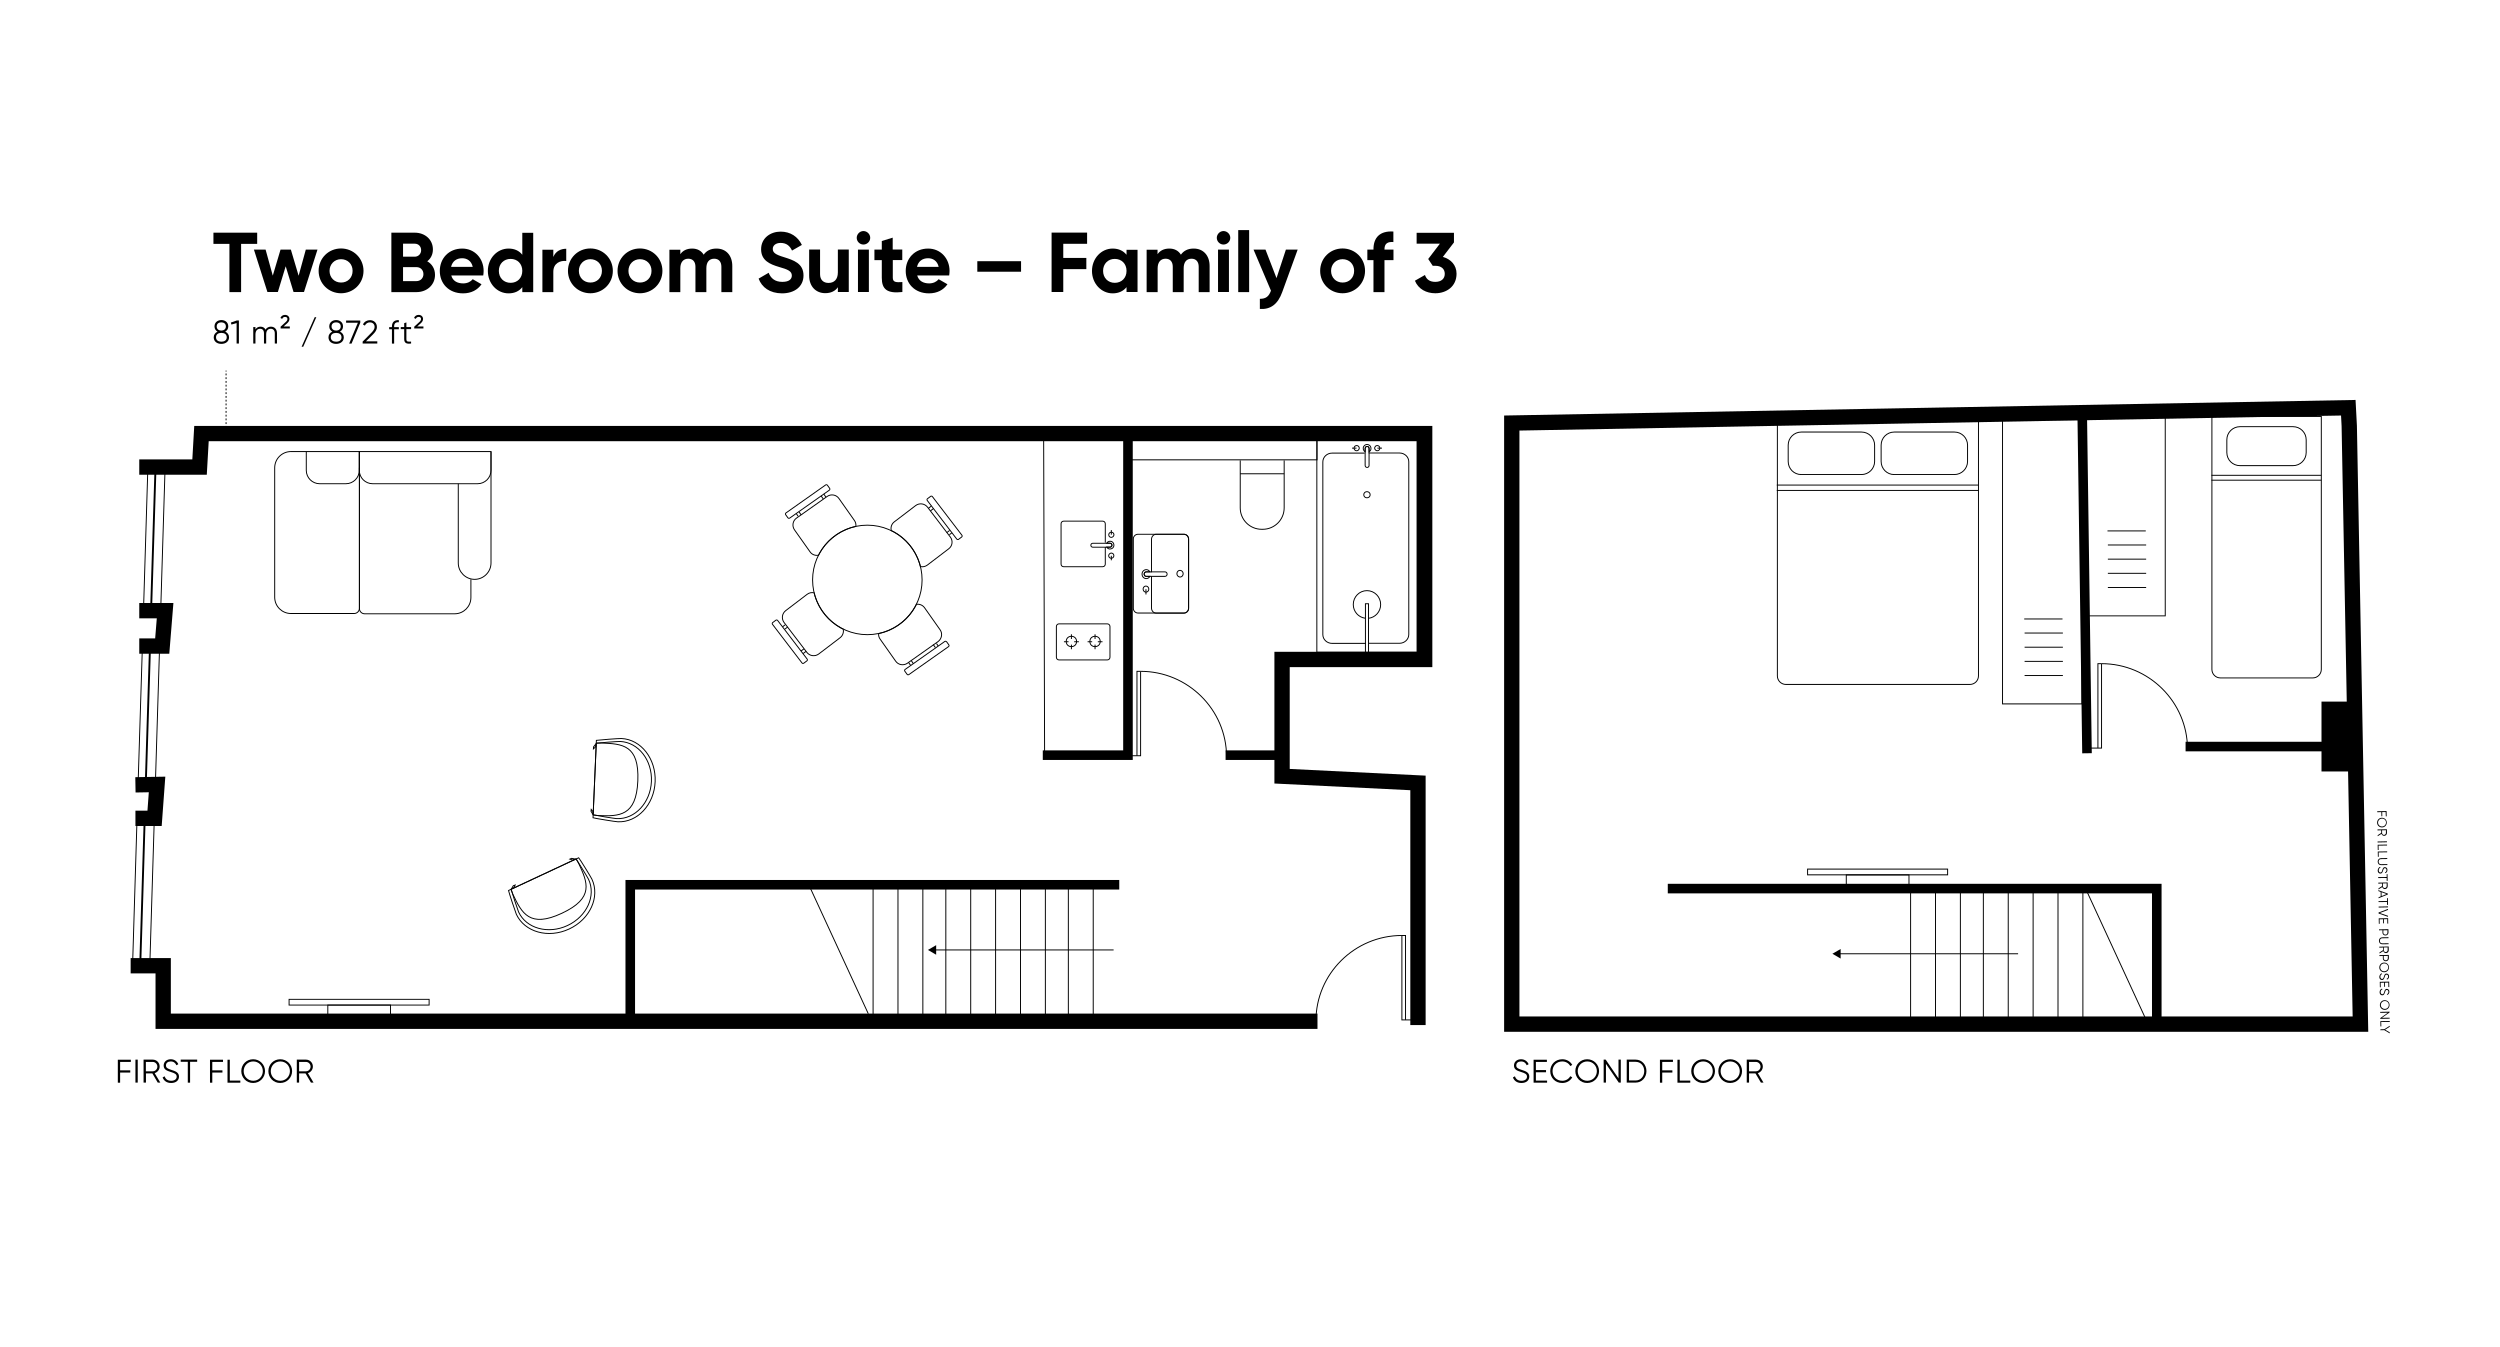 <?xml version="1.0" encoding="utf-8"?>
<!-- Generator: Adobe Illustrator 24.2.3, SVG Export Plug-In . SVG Version: 6.00 Build 0)  -->
<svg version="1.1" id="Layer_1" xmlns="http://www.w3.org/2000/svg" xmlns:xlink="http://www.w3.org/1999/xlink" x="0px" y="0px"
	 viewBox="0 0 2612 1407" style="enable-background:new 0 0 2612 1407;" xml:space="preserve">
<style type="text/css">
	.st0{fill:none;stroke:#000000;stroke-miterlimit:10;}
	.st1{fill:none;stroke:#000000;stroke-miterlimit:10;stroke-dasharray:2.025,2.025;}
	.st2{fill:none;stroke:#000000;stroke-miterlimit:10;stroke-dasharray:2.016,2.016;}
	.st3{fill:none;stroke:#000000;stroke-width:16;stroke-miterlimit:10;}
	.st4{fill:none;stroke:#000000;stroke-width:10;stroke-miterlimit:10;}
	.st5{fill:none;stroke:#000000;stroke-width:2;stroke-miterlimit:10;}
	.st6{fill:none;stroke:#000000;stroke-miterlimit:10;stroke-dasharray:2.058,2.058;}
	.st7{fill:none;stroke:#000000;stroke-miterlimit:10;stroke-dasharray:1.992,1.992;}
	.st8{fill:none;stroke:#000000;stroke-miterlimit:10;stroke-dasharray:1.958,1.958;}
	.st9{fill:none;stroke:#000000;stroke-miterlimit:10;stroke-dasharray:2;}
	.st10{fill:none;stroke:#000000;stroke-miterlimit:10;stroke-dasharray:1.977,1.977;}
	.st11{fill:none;stroke:#000000;stroke-miterlimit:10;stroke-dasharray:2.028,2.028;}
</style>
<g>
	<polyline class="st0" points="1468.5,1065.6 1468.5,977.4 1464.7,977.4 	"/>
	<polyline class="st0" points="1477.5,1065.6 1464.7,1065.6 1464.7,977.4 	"/>
	<path class="st0" d="M1464.7,977.4c-49.3,0-89.8,40-89.8,89.3"/>
</g>
<g>
	<polyline class="st0" points="2191.9,781.6 2191.9,693.4 2195.7,693.4 	"/>
	<polyline class="st0" points="2182.9,781.6 2195.7,781.6 2195.7,693.4 	"/>
	<path class="st0" d="M2195.7,693.4c49.3,0,89.8,40,89.8,89.3"/>
</g>
<g>
	<polyline class="st0" points="1187.9,789.6 1187.9,701.4 1191.7,701.4 	"/>
	<polyline class="st0" points="1178.9,789.6 1191.7,789.6 1191.7,701.4 	"/>
	<path class="st0" d="M1191.7,701.4c49.3,0,89.8,40,89.8,89.3"/>
</g>
<g>
	<g>
		<path d="M268.7,254.8h-16.8v50.4h-12.2v-50.4H223v-11.7h45.7V254.8z"/>
		<path d="M331.7,260.8l-14.1,44.3h-10.9l-8.2-26.9l-8.2,26.9h-10.9l-14.1-44.3h12.2l7.5,27.2l8.1-27.2h10.8l8.1,27.3l7.5-27.3
			H331.7z"/>
		<path d="M332.9,283c0-13.2,10.4-23.4,23.4-23.4s23.5,10.2,23.5,23.4s-10.5,23.4-23.5,23.4S332.9,296.2,332.9,283z M368.4,283
			c0-7.2-5.2-12.2-12.1-12.2c-6.7,0-12,5.1-12,12.2s5.2,12.2,12,12.2C363.2,295.3,368.4,290.2,368.4,283z"/>
		<path d="M454.5,287.2c0,10.6-8.6,18-19.3,18h-26.3v-62.1h24.5c10.5,0,18.9,7.1,18.9,17.5c0,5.3-2.2,9.5-5.9,12.4
			C451.3,275.8,454.5,280.7,454.5,287.2z M421.1,254.5v13.7h12.2c3.8,0,6.7-2.9,6.7-6.8c0-3.9-2.7-6.8-6.7-6.8H421.1z M442.4,286.4
			c0-4.2-3-7.3-7.2-7.3h-14.1v14.6h14.1C439.3,293.7,442.4,290.6,442.4,286.4z"/>
		<path d="M484,296.1c4.4,0,8-1.9,9.9-4.4l9.2,5.3c-4.2,6-10.8,9.5-19.3,9.5c-14.9,0-24.3-10.2-24.3-23.4s9.5-23.4,23.4-23.4
			c13.1,0,22.4,10.4,22.4,23.4c0,1.7-0.2,3.2-0.4,4.7h-33.4C473,293.6,477.9,296.1,484,296.1z M493.9,278.8c-1.4-6.4-6.2-9-11-9
			c-6.1,0-10.3,3.3-11.6,9H493.9z"/>
		<path d="M557.1,243.1v62.1h-11.4V300c-3.2,4.1-7.9,6.5-14.4,6.5c-11.9,0-21.6-10.2-21.6-23.4s9.8-23.4,21.6-23.4
			c6.5,0,11.2,2.4,14.4,6.5v-23H557.1z M545.7,283c0-7.5-5.2-12.5-12.2-12.5c-7.1,0-12.3,5.1-12.3,12.5s5.2,12.5,12.3,12.5
			C540.5,295.5,545.7,290.5,545.7,283z"/>
		<path d="M591.6,259.9v12.8c-5.9-0.7-13.5,2-13.5,11.3v21.2h-11.4v-44.3h11.4v7.6C580.5,262.4,586,259.9,591.6,259.9z"/>
		<path d="M593.4,283c0-13.2,10.4-23.4,23.4-23.4s23.5,10.2,23.5,23.4s-10.5,23.4-23.5,23.4S593.4,296.2,593.4,283z M628.9,283
			c0-7.2-5.2-12.2-12.1-12.2c-6.7,0-12,5.1-12,12.2s5.2,12.2,12,12.2C623.7,295.3,628.9,290.2,628.9,283z"/>
		<path d="M645.2,283c0-13.2,10.4-23.4,23.4-23.4s23.5,10.2,23.5,23.4s-10.5,23.4-23.5,23.4S645.2,296.2,645.2,283z M680.7,283
			c0-7.2-5.2-12.2-12.1-12.2c-6.7,0-12,5.1-12,12.2s5.2,12.2,12,12.2C675.5,295.3,680.7,290.2,680.7,283z"/>
		<path d="M765.1,277.9v27.3h-11.4v-26.5c0-5.2-2.7-8.4-7.5-8.4c-5.1,0-8.2,3.4-8.2,10v24.9h-11.4v-26.5c0-5.2-2.7-8.4-7.5-8.4
			c-4.9,0-8.3,3.4-8.3,10v24.9h-11.4v-44.3h11.4v4.7c2.5-3.7,6.7-5.9,12.3-5.9c5.5,0,9.6,2.3,12.1,6.4c2.8-4,7.2-6.4,13.2-6.4
			C758.5,259.6,765.1,266.8,765.1,277.9z"/>
		<path d="M792.6,291.1l10.5-6.1c2.2,5.8,6.6,9.5,14.3,9.5c7.4,0,9.9-3.1,9.9-6.6c0-4.6-4.2-6.4-13.4-9c-9.5-2.8-18.7-6.7-18.7-18.5
			c0-11.7,9.8-18.4,20.4-18.4c10.2,0,18,5.2,22.2,13.9l-10.3,5.9c-2.2-4.7-5.6-8-11.9-8c-5.1,0-8.2,2.7-8.2,6.2
			c0,3.8,2.4,5.9,11.8,8.7c9.8,3.1,20.3,6.4,20.3,19.1c0,11.6-9.3,18.7-22.5,18.7C804.3,306.4,796,300.3,792.6,291.1z"/>
		<path d="M886.8,260.8v44.3h-11.4v-5c-2.7,4-7.3,6.2-13.2,6.2c-9.4,0-16.8-6.6-16.8-18.4v-27.2h11.4v25.8c0,6,3.6,9.1,8.8,9.1
			c5.6,0,9.8-3.3,9.8-11v-23.9H886.8z"/>
		<path d="M895.1,248.5c0-3.8,3.2-7.1,7-7.1c3.9,0,7.1,3.3,7.1,7.1c0,3.8-3.2,7-7.1,7C898.3,255.5,895.1,252.3,895.1,248.5z
			 M896.4,260.8h11.4v44.3h-11.4V260.8z"/>
		<path d="M932.8,271.8v18.4c0,4.8,3.5,4.9,10,4.5v10.4c-16.1,1.8-21.5-2.9-21.5-14.9v-18.4h-7.7v-11h7.7v-9l11.4-3.5v12.4h10v11
			H932.8z"/>
		<path d="M970.8,296.1c4.4,0,8-1.9,9.9-4.4l9.2,5.3c-4.2,6-10.8,9.5-19.3,9.5c-14.9,0-24.3-10.2-24.3-23.4s9.5-23.4,23.4-23.4
			c13.1,0,22.4,10.4,22.4,23.4c0,1.7-0.2,3.2-0.4,4.7h-33.4C959.9,293.6,964.8,296.1,970.8,296.1z M980.7,278.8c-1.4-6.4-6.2-9-11-9
			c-6.1,0-10.3,3.3-11.6,9H980.7z"/>
		<path d="M1021.1,272.9h45.7v11h-45.7V272.9z"/>
		<path d="M1110.9,254.8v14.7h24.1v11.7h-24.1v23.9h-12.2v-62.1h37.1v11.7H1110.9z"/>
		<path d="M1188.5,260.8v44.3H1177V300c-3.2,4-8,6.5-14.5,6.5c-11.8,0-21.6-10.2-21.6-23.4s9.8-23.4,21.6-23.4
			c6.5,0,11.3,2.5,14.5,6.5v-5.2H1188.5z M1177,283c0-7.5-5.2-12.5-12.3-12.5c-7,0-12.2,5.1-12.2,12.5s5.2,12.5,12.2,12.5
			C1171.8,295.5,1177,290.5,1177,283z"/>
		<path d="M1263.8,277.9v27.3h-11.4v-26.5c0-5.2-2.7-8.4-7.5-8.4c-5.1,0-8.2,3.4-8.2,10v24.9h-11.4v-26.5c0-5.2-2.7-8.4-7.5-8.4
			c-4.9,0-8.3,3.4-8.3,10v24.9H1198v-44.3h11.4v4.7c2.5-3.7,6.7-5.9,12.3-5.9c5.5,0,9.6,2.3,12.1,6.4c2.8-4,7.2-6.4,13.2-6.4
			C1257.1,259.6,1263.8,266.8,1263.8,277.9z"/>
		<path d="M1271.3,248.5c0-3.8,3.2-7.1,7-7.1c3.9,0,7.1,3.3,7.1,7.1c0,3.8-3.2,7-7.1,7C1274.5,255.5,1271.3,252.3,1271.3,248.5z
			 M1272.6,260.8h11.4v44.3h-11.4V260.8z"/>
		<path d="M1293.7,240.4h11.4v64.8h-11.4V240.4z"/>
		<path d="M1355.8,260.8l-16.1,44.3c-4.6,12.8-12.2,18.4-23.4,17.7v-10.6c6.3,0.1,9.5-2.6,11.6-8.5l-18.2-42.9h12.5l11.5,29.8
			l9.8-29.8H1355.8z"/>
		<path d="M1379.3,283c0-13.2,10.4-23.4,23.4-23.4s23.5,10.2,23.5,23.4s-10.5,23.4-23.5,23.4S1379.3,296.2,1379.3,283z M1414.8,283
			c0-7.2-5.2-12.2-12.1-12.2c-6.7,0-12,5.1-12,12.2s5.2,12.2,12,12.2C1409.6,295.3,1414.8,290.2,1414.8,283z"/>
		<path d="M1446.5,260.4v0.4h9.4v11h-9.4v33.4H1435v-33.4h-6.4v-11h6.4v-0.4c0-12.2,6.7-19.4,20.8-18.5v11
			C1449.9,252.4,1446.5,254.4,1446.5,260.4z"/>
		<path d="M1521.8,286c0,13.3-10.5,20.4-22.2,20.4c-9.3,0-17.7-4.3-21.3-13.1l10.5-6c1.5,4.6,5,7.2,10.8,7.2c6.4,0,9.9-3.4,9.9-8.4
			c0-5-3.5-8.4-9.9-8.4h-2.7l-4.7-7.1l12.2-16h-24.3v-11.4h39v10.1l-11.6,15.1C1515.7,270.7,1521.8,276.9,1521.8,286z"/>
	</g>
</g>
<g>
	<g>
		<line class="st0" x1="236.2" y1="387.2" x2="236.2" y2="388.2"/>
		<line class="st8" x1="236.2" y1="390.2" x2="236.2" y2="447.9"/>
		<line class="st0" x1="236.2" y1="448.9" x2="236.2" y2="449.9"/>
	</g>
</g>
<polyline class="st3" points="145.5,488 208.5,488 210.5,453 1381.5,453 1488.5,453 1488.5,476 1488.5,689 1339.5,689 1339.5,811 
	1481.5,818 1481.5,1071 "/>
<polyline class="st3" points="145.5,675 169.5,675 172.5,638 145.5,638 "/>
<polyline class="st3" points="141.5,855 161.5,855 164.1,819.6 141.5,820 "/>
<polyline class="st3" points="1376.5,1067 170.5,1067 170.5,1009 136.5,1009 "/>
<polyline class="st4" points="1178.5,453 1178.5,789 1089.5,789 "/>
<line class="st4" x1="1280.5" y1="789" x2="1339.5" y2="789"/>
<line class="st0" x1="149.8" y1="642" x2="154.5" y2="488"/>
<line class="st0" x1="144.4" y1="815.1" x2="148.9" y2="671.1"/>
<line class="st0" x1="138.5" y1="1009" x2="143.1" y2="857.8"/>
<line class="st5" x1="158" y1="632.8" x2="162.5" y2="488"/>
<line class="st5" x1="152.2" y1="822.3" x2="156.6" y2="679.2"/>
<line class="st5" x1="146.5" y1="1009" x2="151.1" y2="857.8"/>
<line class="st0" x1="156.5" y1="1009" x2="172.5" y2="488"/>
<g>
	<g>
		<path d="M125.5,1109.4v8.9h10.6v2.3h-10.6v10.6h-2.4v-24h13.6v2.3H125.5z"/>
		<path d="M143.9,1107.1v24h-2.4v-24H143.9z"/>
		<path d="M159.2,1121.5h-6.7v9.6H150v-24h9.6c4,0,7.2,3.2,7.2,7.2c0,3.3-2.2,6-5.2,6.9l5.9,9.9h-2.7L159.2,1121.5z M152.4,1119.3
			h7.2c2.6,0,4.8-2.2,4.8-4.9c0-2.7-2.2-4.9-4.8-4.9h-7.2V1119.3z"/>
		<path d="M169.9,1125.7l2.1-1.2c0.9,2.9,3.1,4.7,6.9,4.7c3.6,0,5.7-1.8,5.7-4.3c0-2.8-2.4-3.7-5.9-4.8c-3.9-1.3-7.7-2.3-7.7-6.8
			c0-4.2,3.4-6.6,7.4-6.6c3.9,0,6.7,2.3,7.9,5.2l-2,1.1c-0.9-2.2-2.7-4-5.9-4c-2.9,0-5,1.5-5,4.2c0,2.6,2.1,3.4,5.3,4.5
			c4.4,1.4,8.3,2.7,8.3,7.1c0,4.1-3.3,6.7-8.1,6.7C174.4,1131.6,171.2,1129.3,169.9,1125.7z"/>
		<path d="M206,1109.4h-7.4v21.8h-2.4v-21.8h-7.4v-2.3H206V1109.4z"/>
		<path d="M221.8,1109.4v8.9h10.6v2.3h-10.6v10.6h-2.4v-24h13.6v2.3H221.8z"/>
		<path d="M251.1,1128.9v2.3h-13.4v-24h2.4v21.8H251.1z"/>
		<path d="M252.1,1119.1c0-6.9,5.4-12.4,12.4-12.4c7,0,12.4,5.6,12.4,12.4s-5.4,12.4-12.4,12.4
			C257.6,1131.6,252.1,1126,252.1,1119.1z M274.6,1119.1c0-5.6-4.3-10.1-10-10.1c-5.7,0-10,4.5-10,10.1s4.3,10.1,10,10.1
			C270.3,1129.2,274.6,1124.7,274.6,1119.1z"/>
		<path d="M280.4,1119.1c0-6.9,5.4-12.4,12.4-12.4c7,0,12.4,5.6,12.4,12.4s-5.4,12.4-12.4,12.4
			C285.8,1131.6,280.4,1126,280.4,1119.1z M302.9,1119.1c0-5.6-4.3-10.1-10-10.1c-5.7,0-10,4.5-10,10.1s4.3,10.1,10,10.1
			C298.5,1129.2,302.9,1124.7,302.9,1119.1z"/>
		<path d="M319.2,1121.5h-6.7v9.6h-2.4v-24h9.6c4,0,7.2,3.2,7.2,7.2c0,3.3-2.2,6-5.2,6.9l5.9,9.9h-2.7L319.2,1121.5z M312.5,1119.3
			h7.2c2.6,0,4.8-2.2,4.8-4.9c0-2.7-2.2-4.9-4.8-4.9h-7.2V1119.3z"/>
	</g>
</g>
<g>
	<g>
		<path d="M1580.7,1125.7l2.1-1.2c0.9,2.9,3.1,4.7,6.9,4.7c3.6,0,5.7-1.8,5.7-4.3c0-2.8-2.4-3.7-5.9-4.8c-3.9-1.3-7.7-2.3-7.7-6.8
			c0-4.2,3.4-6.6,7.4-6.6c3.9,0,6.7,2.3,7.9,5.2l-2,1.1c-0.9-2.2-2.7-4-5.9-4c-2.9,0-5,1.5-5,4.2c0,2.6,2.1,3.4,5.3,4.5
			c4.4,1.4,8.3,2.7,8.3,7.1c0,4.1-3.3,6.7-8.1,6.7C1585.2,1131.6,1582,1129.3,1580.7,1125.7z"/>
		<path d="M1616.4,1128.9v2.3h-14.1v-24h13.9v2.3h-11.5v8.5h10.6v2.3h-10.6v8.7H1616.4z"/>
		<path d="M1619.7,1119.1c0-6.9,5.2-12.4,12.6-12.4c4.5,0,8.4,2.3,10.4,5.9l-2.1,1.2c-1.5-2.9-4.7-4.8-8.3-4.8
			c-6.1,0-10.2,4.5-10.2,10.1s4.1,10.1,10.2,10.1c3.6,0,6.8-1.9,8.3-4.8l2.1,1.2c-2,3.6-5.9,5.9-10.4,5.9
			C1624.9,1131.6,1619.7,1126,1619.7,1119.1z"/>
		<path d="M1645.9,1119.1c0-6.9,5.4-12.4,12.4-12.4c7,0,12.4,5.6,12.4,12.4s-5.4,12.4-12.4,12.4
			C1651.4,1131.6,1645.9,1126,1645.9,1119.1z M1668.4,1119.1c0-5.6-4.3-10.1-10-10.1c-5.7,0-10,4.5-10,10.1s4.3,10.1,10,10.1
			C1664.1,1129.2,1668.4,1124.7,1668.4,1119.1z"/>
		<path d="M1693.4,1107.1v24h-2.1l-13.4-19.6v19.6h-2.4v-24h2.1l13.4,19.6v-19.6H1693.4z"/>
		<path d="M1720.2,1119.1c0,6.6-4.7,12-11.3,12h-9.3v-24h9.3C1715.5,1107.1,1720.2,1112.5,1720.2,1119.1z M1717.9,1119.1
			c0-5.4-3.6-9.7-9-9.7h-6.9v19.5h6.9C1714.2,1128.9,1717.9,1124.5,1717.9,1119.1z"/>
		<path d="M1736.7,1109.4v8.9h10.6v2.3h-10.6v10.6h-2.4v-24h13.6v2.3H1736.7z"/>
		<path d="M1766,1128.9v2.3h-13.4v-24h2.4v21.8H1766z"/>
		<path d="M1767,1119.1c0-6.9,5.4-12.4,12.4-12.4c7,0,12.4,5.6,12.4,12.4s-5.4,12.4-12.4,12.4C1772.5,1131.6,1767,1126,1767,1119.1z
			 M1789.5,1119.1c0-5.6-4.3-10.1-10-10.1c-5.7,0-10,4.5-10,10.1s4.3,10.1,10,10.1C1785.2,1129.2,1789.5,1124.7,1789.5,1119.1z"/>
		<path d="M1795.3,1119.1c0-6.9,5.4-12.4,12.4-12.4c7,0,12.4,5.6,12.4,12.4s-5.4,12.4-12.4,12.4
			C1800.7,1131.6,1795.3,1126,1795.3,1119.1z M1817.7,1119.1c0-5.6-4.3-10.1-10-10.1c-5.7,0-10,4.5-10,10.1s4.3,10.1,10,10.1
			C1813.4,1129.2,1817.7,1124.7,1817.7,1119.1z"/>
		<path d="M1834.1,1121.5h-6.7v9.6h-2.4v-24h9.6c4,0,7.2,3.2,7.2,7.2c0,3.3-2.2,6-5.2,6.9l5.9,9.9h-2.7L1834.1,1121.5z
			 M1827.4,1119.3h7.2c2.6,0,4.8-2.2,4.8-4.9c0-2.7-2.2-4.9-4.8-4.9h-7.2V1119.3z"/>
	</g>
</g>
<polygon class="st3" points="2454.5,445 2466.2,1070 1579.5,1070 1579.5,442 2453.5,426 "/>
<line class="st4" x1="2175.5" y1="432" x2="2180.5" y2="787"/>
<line class="st4" x1="2283.5" y1="780" x2="2436.5" y2="780"/>
<polygon points="2466.5,806 2425.5,806 2425.5,733 2465.9,733 "/>
<g>
	<g>
		<path d="M2492.5,848.4l-3.6,0.1l0.1,4.3l-0.9,0l-0.1-4.3l-4.3,0.1l0-1l9.8-0.2l0.1,5.5l-0.9,0L2492.5,848.4z"/>
		<path d="M2488.6,854.4c2.8,0,5.1,2.1,5.1,5s-2.2,5.1-5,5.1c-2.8,0-5.1-2.1-5.1-5S2485.8,854.4,2488.6,854.4z M2488.8,863.5
			c2.3,0,4.1-1.8,4.1-4.2c0-2.3-1.9-4.1-4.2-4c-2.3,0-4.1,1.8-4.1,4.2C2484.6,861.8,2486.5,863.6,2488.8,863.5z"/>
		<path d="M2487.9,870.2l0-2.7l-3.9,0.1l0-1l9.8-0.2l0.1,3.9c0,1.6-1.3,3-2.9,3c-1.3,0-2.5-0.9-2.8-2.1l-4,2.5l0-1.1L2487.9,870.2z
			 M2488.8,867.5l0,2.9c0,1.1,0.9,1.9,2,1.9c1.1,0,2-0.9,2-2l0-2.9L2488.8,867.5z"/>
		<path d="M2493.9,880l-9.8,0.2l0-1l9.8-0.2L2493.9,880z"/>
		<path d="M2485.2,888.1l-0.9,0l-0.1-5.5l9.8-0.2l0,1l-8.9,0.1L2485.2,888.1z"/>
		<path d="M2485.3,895.2l-0.9,0l-0.1-5.5l9.8-0.2l0,1l-8.9,0.1L2485.3,895.2z"/>
		<path d="M2487.7,896.6l6.5-0.1l0,1l-6.5,0.1c-1.6,0-2.5,1-2.5,2.7c0,1.7,1,2.6,2.6,2.6l6.5-0.1l0,1l-6.5,0.1
			c-2.1,0-3.5-1.4-3.6-3.6C2484.2,898.2,2485.6,896.6,2487.7,896.6z"/>
		<path d="M2486.7,905.7l0.5,0.8c-1.2,0.4-1.9,1.3-1.9,2.8c0,1.5,0.8,2.3,1.8,2.3c1.1,0,1.5-1,1.9-2.4c0.5-1.6,0.9-3.2,2.7-3.2
			c1.7,0,2.7,1.3,2.7,3c0,1.6-0.9,2.7-2.1,3.3l-0.5-0.8c0.9-0.4,1.6-1.1,1.6-2.4c0-1.2-0.6-2-1.7-2c-1.1,0-1.4,0.9-1.8,2.2
			c-0.6,1.8-1,3.4-2.9,3.4c-1.7,0-2.8-1.3-2.8-3.3C2484.4,907.6,2485.3,906.2,2486.7,905.7z"/>
		<path d="M2493.6,920.3l0-3l-8.9,0.1l0-1l8.9-0.1l0-3l0.9,0l0.1,7L2493.6,920.3z"/>
		<path d="M2488.7,925.8l0-2.7l-3.9,0.1l0-1l9.8-0.2l0.1,3.9c0,1.6-1.3,3-2.9,3c-1.3,0-2.5-0.9-2.8-2.1l-4,2.5l0-1.1L2488.7,925.8z
			 M2489.6,923l0,2.9c0,1.1,0.9,1.9,2,1.9c1.1,0,2-0.9,2-2l0-2.9L2489.6,923z"/>
		<path d="M2487.4,936.5l-0.1-4.6l-2.4-0.9l0-1l9.9,3.6l0,1l-9.7,3.9l0-1L2487.4,936.5z M2488.3,936.2l5.2-2.1l-5.3-1.9
			L2488.3,936.2z"/>
		<path d="M2494,945.4l0-3l-8.9,0.1l0-1l8.9-0.1l0-3l0.9,0l0.1,7L2494,945.4z"/>
		<path d="M2495,948l-9.8,0.2l0-1l9.8-0.2L2495,948z"/>
		<path d="M2495,949.6l0,1.1l-8.5,3.2l8.5,2.9l0,1.1l-9.9-3.5l0-1L2495,949.6z"/>
		<path d="M2486.3,965.2l-0.9,0l-0.1-5.7l9.8-0.2l0.1,5.7l-0.9,0l-0.1-4.7l-3.5,0.1l0.1,4.3l-0.9,0l-0.1-4.3l-3.6,0.1L2486.3,965.2z
			"/>
		<path d="M2492.3,977.4c-1.8,0-3.1-1.3-3.1-3l0-2.5l-3.6,0.1l0-1l9.8-0.2l0.1,3.5C2495.4,976.1,2494.1,977.4,2492.3,977.4z
			 M2492.3,976.5c1.3,0,2.1-0.9,2.1-2.1l0-2.5l-4.3,0.1l0,2.5C2490.1,975.6,2491.1,976.5,2492.3,976.5z"/>
		<path d="M2489,979.3l6.5-0.1l0,1l-6.5,0.1c-1.6,0-2.5,1-2.5,2.7c0,1.7,1,2.6,2.6,2.6l6.5-0.1l0,1l-6.5,0.1c-2.1,0-3.5-1.4-3.6-3.6
			C2485.5,980.9,2486.8,979.3,2489,979.3z"/>
		<path d="M2489.8,992.7l0-2.7l-3.9,0.1l0-1l9.8-0.2l0.1,3.9c0,1.6-1.3,3-2.9,3c-1.3,0-2.5-0.9-2.8-2.1l-4,2.5l0-1.1L2489.8,992.7z
			 M2490.6,989.9l0,2.9c0,1.1,0.9,1.9,2,1.9c1.1,0,2-0.9,2-2l0-2.9L2490.6,989.9z"/>
		<path d="M2492.7,1004.3c-1.8,0-3.1-1.3-3.1-3l0-2.5l-3.6,0.1l0-1l9.8-0.2l0.1,3.5C2495.8,1003,2494.5,1004.3,2492.7,1004.3z
			 M2492.7,1003.3c1.3,0,2.1-0.9,2.1-2.1l0-2.5l-4.3,0.1l0,2.5C2490.6,1002.5,2491.5,1003.4,2492.7,1003.3z"/>
		<path d="M2490.9,1005.7c2.8,0,5.1,2.1,5.1,5c0,2.9-2.2,5.1-5,5.1c-2.8,0-5.1-2.1-5.1-5C2485.9,1008,2488.1,1005.7,2490.9,1005.7z
			 M2491.1,1014.8c2.3,0,4.1-1.8,4.1-4.2c0-2.3-1.9-4.1-4.2-4c-2.3,0-4.1,1.8-4.1,4.2C2486.9,1013.1,2488.8,1014.9,2491.1,1014.8z"
			/>
		<path d="M2488.4,1016.9l0.5,0.8c-1.2,0.4-1.9,1.3-1.9,2.8c0,1.5,0.8,2.3,1.8,2.3c1.1,0,1.5-1,1.9-2.4c0.5-1.6,0.9-3.2,2.7-3.2
			c1.7,0,2.7,1.3,2.7,3c0,1.6-0.9,2.7-2.1,3.3l-0.5-0.8c0.9-0.4,1.6-1.1,1.6-2.4c0-1.2-0.6-2-1.7-2c-1.1,0-1.4,0.9-1.8,2.2
			c-0.6,1.8-1,3.4-2.9,3.4c-1.7,0-2.8-1.3-2.8-3.3C2486.1,1018.8,2487,1017.4,2488.4,1016.9z"/>
		<path d="M2487.4,1031.5l-0.9,0l-0.1-5.7l9.8-0.2l0.1,5.7l-0.9,0l-0.1-4.7l-3.5,0.1l0.1,4.3l-0.9,0l-0.1-4.3l-3.6,0.1
			L2487.4,1031.5z"/>
		<path d="M2488.7,1032.9l0.5,0.8c-1.2,0.4-1.9,1.3-1.9,2.8c0,1.5,0.8,2.3,1.8,2.3c1.1,0,1.5-1,1.9-2.4c0.5-1.6,0.9-3.2,2.7-3.2
			c1.7,0,2.7,1.3,2.7,3c0,1.6-0.9,2.7-2.1,3.3l-0.5-0.8c0.9-0.4,1.6-1.1,1.6-2.4c0-1.2-0.6-2-1.7-2c-1.1,0-1.4,0.9-1.8,2.2
			c-0.6,1.8-1,3.4-2.9,3.4c-1.7,0-2.8-1.3-2.8-3.3C2486.3,1034.7,2487.2,1033.4,2488.7,1032.9z"/>
		<path d="M2491.5,1045c2.8,0,5.1,2.1,5.1,5c0,2.9-2.2,5.1-5,5.1c-2.8,0-5.1-2.1-5.1-5C2486.5,1047.2,2488.7,1045,2491.5,1045z
			 M2491.7,1054.1c2.3,0,4.1-1.8,4.1-4.2c0-2.3-1.9-4.1-4.2-4c-2.3,0-4.1,1.8-4.1,4.2C2487.5,1052.4,2489.4,1054.1,2491.7,1054.1z"
			/>
		<path d="M2496.7,1064.3l-9.8,0.2l0-0.8l7.9-5.6l-8,0.1l0-1l9.8-0.2l0,0.8l-7.9,5.6l8-0.1L2496.7,1064.3z"/>
		<path d="M2488,1072.4l-0.9,0l-0.1-5.5l9.8-0.2l0,1l-8.9,0.1L2488,1072.4z"/>
		<path d="M2491.1,1076.3l-4,0.1l0-1l4-0.1l5.7-3.6l0,1.1l-4.8,3l4.8,2.8l0,1.1L2491.1,1076.3z"/>
	</g>
</g>
<g>
	<path class="st0" d="M492,605.3v19c0,9.4-7.6,17-17,17h-94c-3,0-5.5-2.5-5.5-5.5V488.8"/>
	<path class="st0" d="M287,488.8V624c0,9.4,7.6,17,17,17h66c3,0,5.5-2.4,5.5-5.5V471.8H304C294.6,471.8,287,479.4,287,488.8z"/>
	<path class="st0" d="M513,471.8v116.4c0,9.4-7.7,17.1-17.1,17.1h0c-9.4,0-17.1-7.7-17.1-17.1v-82.8"/>
	<path class="st0" d="M375.4,491.4v-19.6h60.3H513v19.6c0,7.7-6.3,14-14,14H389.4C381.7,505.4,375.4,499.2,375.4,491.4z"/>
	<path class="st0" d="M375.4,471.8v19.6c0,7.7-6.3,14-14,14H334c-7.7,0-14-6.3-14-14v-19.6"/>
</g>
<polyline class="st0" points="952,690.1 953.2,691.8 954.3,693.4 "/>
<line class="st0" x1="951.5" y1="695.3" x2="949.2" y2="692.1"/>
<line class="st0" x1="977.3" y1="676.6" x2="975" y2="673.4"/>
<line class="st0" x1="978.4" y1="672.3" x2="980.3" y2="675"/>
<path class="st0" d="M987.1,670.2l-41.4,29.2c-0.6,0.4-0.8,1.3-0.3,1.9l2.3,3.2c0.4,0.6,1.3,0.8,1.9,0.3l41.4-29.2
	c0.6-0.4,0.8-1.3,0.3-1.9l-2.3-3.2C988.5,670,987.7,669.8,987.1,670.2z"/>
<polyline class="st0" points="972.1,533.8 973.8,532.5 975.3,531.3 "/>
<line class="st0" x1="973.2" y1="528.6" x2="970" y2="531.1"/>
<line class="st0" x1="992.2" y1="554.2" x2="989.1" y2="556.5"/>
<line class="st0" x1="991.9" y1="558.7" x2="994.6" y2="556.6"/>
<path class="st0" d="M999.6,563.2l-30.8-40.3c-0.5-0.6-0.3-1.5,0.3-1.9l3.2-2.4c0.6-0.5,1.5-0.3,1.9,0.3l30.8,40.3
	c0.5,0.6,0.3,1.5-0.3,1.9l-3.2,2.4C1000.9,563.9,1000.1,563.8,999.6,563.2z"/>
<polyline class="st0" points="860.2,521.4 859,519.7 857.9,518.1 "/>
<line class="st0" x1="860.7" y1="516.2" x2="863" y2="519.5"/>
<line class="st0" x1="834.9" y1="534.9" x2="837.1" y2="538.1"/>
<line class="st0" x1="833.8" y1="539.3" x2="831.9" y2="536.5"/>
<path class="st0" d="M825.1,541.3l41.4-29.2c0.6-0.4,0.8-1.3,0.3-1.9l-2.3-3.2c-0.4-0.6-1.3-0.8-1.9-0.3l-41.4,29.2
	c-0.6,0.4-0.8,1.3-0.3,1.9l2.3,3.2C823.6,541.6,824.5,541.7,825.1,541.3z"/>
<polyline class="st0" points="840.1,677.8 838.4,679.1 836.9,680.2 "/>
<line class="st0" x1="839" y1="682.9" x2="842.2" y2="680.5"/>
<line class="st0" x1="820" y1="657.3" x2="823.1" y2="655"/>
<line class="st0" x1="820.2" y1="652.9" x2="817.6" y2="654.9"/>
<path class="st0" d="M812.5,648.3l30.8,40.3c0.5,0.6,0.3,1.5-0.3,1.9l-3.2,2.4c-0.6,0.5-1.5,0.3-1.9-0.3l-30.8-40.3
	c-0.5-0.6-0.3-1.5,0.3-1.9l3.2-2.4C811.2,647.6,812.1,647.7,812.5,648.3z"/>
<circle class="st0" cx="906.2" cy="605.9" r="57.2"/>
<path class="st0" d="M850.6,619.4c-2.5-0.6-5.2-0.1-7.4,1.6l-22.3,17c-3.9,3-4.6,8.5-1.7,12.4l23.8,31.2c3,3.9,8.5,4.6,12.4,1.7
	l22.3-17c2.8-2.1,4-5.6,3.3-8.9C865.4,649.7,854.5,635.6,850.6,619.4z"/>
<path class="st0" d="M855.2,580.1c7.9-15.7,22.5-26.5,39-30.1c0.3-2.1-0.2-4.4-1.5-6.2l-16.2-23c-2.8-4-8.3-4.9-12.3-2.1l-32,22.6
	c-4,2.8-4.9,8.3-2.1,12.3l16.2,22.9C848.3,579.5,851.8,580.7,855.2,580.1z"/>
<path class="st0" d="M992.9,561.1l-23.8-31.2c-3-3.9-8.5-4.6-12.4-1.7l-22.3,17c-2.9,2.2-4,5.8-3.2,9.1
	c15.6,7.5,26.5,21.6,30.5,37.7c2.4,0.5,5.1,0,7.2-1.6l22.3-17C995.1,570.5,995.9,565,992.9,561.1z"/>
<path class="st0" d="M982.2,658L966,635c-2-2.8-5.3-4.1-8.5-3.6c-7.9,16-22.7,27-39.5,30.6c-0.2,2,0.3,4.1,1.6,5.8l16.2,23
	c2.8,4,8.3,4.9,12.3,2.1l32-22.6C984,667.4,985,661.9,982.2,658z"/>
<g>
	<g>
		<g>
			<line class="st0" x1="1119.4" y1="678.3" x2="1119.4" y2="673.5"/>
			<line class="st0" x1="1119.4" y1="667.6" x2="1119.4" y2="662.7"/>
			<line class="st0" x1="1111.6" y1="670.5" x2="1116.4" y2="670.5"/>
			<line class="st0" x1="1122.3" y1="670.5" x2="1127.2" y2="670.5"/>
			<circle class="st0" cx="1119.4" cy="670.2" r="5.4"/>
		</g>
		<g>
			<line class="st0" x1="1144.1" y1="678.3" x2="1144.1" y2="673.5"/>
			<line class="st0" x1="1144.1" y1="667.6" x2="1144.1" y2="662.7"/>
			<line class="st0" x1="1136.3" y1="670.5" x2="1141.1" y2="670.5"/>
			<line class="st0" x1="1147" y1="670.5" x2="1151.9" y2="670.5"/>
			<circle class="st0" cx="1144.1" cy="670.2" r="5.4"/>
		</g>
	</g>
	<path class="st0" d="M1106.5,651.8h50.4c1.5,0,2.8,1.2,2.8,2.8v32.1c0,1.5-1.2,2.8-2.8,2.8h-50.4c-1.5,0-2.8-1.2-2.8-2.8v-32.1
		C1103.7,653,1105,651.8,1106.5,651.8z"/>
</g>
<g>
	<path class="st0" d="M1154.8,567v-19.8c0-1.5-1.2-2.7-2.7-2.7h-40.8c-1.5,0-2.7,1.2-2.7,2.7v42.2c0,1.5,1.2,2.7,2.7,2.7h40.8
		c1.5,0,2.7-1.2,2.7-2.7v-17.8"/>
	<path class="st0" d="M1161.7,570.3c-0.3,0.8-1.1,1.4-2,1.4h-3.4h-14.5c-0.9,0-1.7-0.5-2-1.4c-0.4-1.4,0.6-2.7,1.9-2.7h14.6h3.5
		C1161.1,567.6,1162.1,568.9,1161.7,570.3z"/>
	<path class="st0" d="M1163.3,571.6c-1.1,1.9-3.6,2.6-5.5,1.5c-0.6-0.3-1.1-0.9-1.5-1.5h3.4c0.9,0,1.7-0.5,2-1.4
		c0.4-1.4-0.6-2.7-1.9-2.7h-3.5c0,0,0,0,0,0c1.1-1.9,3.6-2.6,5.5-1.5C1163.8,567.2,1164.4,569.7,1163.3,571.6z"/>
	<path class="st0" d="M1160.6,561.4c1.9,0.3,3.5-1.3,3.2-3.2c-0.2-1.1-1.1-1.9-2.1-2.1c-1.9-0.4-3.6,1.3-3.2,3.2
		C1158.6,560.3,1159.5,561.2,1160.6,561.4z"/>
	<line class="st0" x1="1161.1" y1="558.6" x2="1161.1" y2="553.8"/>
	<path class="st0" d="M1161.6,577.9c-1.9-0.3-3.5,1.3-3.2,3.2c0.2,1.1,1.1,1.9,2.1,2.1c1.9,0.4,3.6-1.3,3.2-3.2
		C1163.5,578.9,1162.6,578.1,1161.6,577.9z"/>
	<line class="st0" x1="1161.1" y1="580.7" x2="1161.1" y2="585.4"/>
</g>
<line class="st0" x1="1091.4" y1="788.5" x2="1090.4" y2="452.5"/>
<g>
	
		<rect x="372.2" y="973.9" transform="matrix(6.123234e-17 -1 1 6.123234e-17 -671.859 1422.302)" class="st0" width="6" height="146.3"/>
	<path class="st0" d="M408,1050.1v11c-29.1,7-65.5-1-65.5-1v-10H408z"/>
</g>
<g>
	
		<rect x="1958.8" y="837.9" transform="matrix(6.123234e-17 -1 1 6.123234e-17 1050.671 2872.832)" class="st0" width="6" height="146.3"/>
	<path class="st0" d="M1994.5,914.1v11c-29.1,7-65.5-1-65.5-1v-10H1994.5z"/>
</g>
<g>
	<g>
		<g>
			<path class="st0" d="M1429.8,646c7.1-0.8,12.7-6.9,12.7-14.4c0-8-6.4-14.5-14.3-14.5c-7.9,0-14.3,6.5-14.3,14.5
				c0,7.3,5.4,13.4,12.4,14.3"/>
			<polyline class="st0" points="1426.6,681.6 1426.6,630.8 1429.8,630.8 1429.8,681.6 			"/>
		</g>
	</g>
	
		<rect x="1375.9" y="458" transform="matrix(-1 -1.224647e-16 1.224647e-16 -1 2856.44 1139.403)" class="st0" width="104.7" height="223.5"/>
	<path class="st0" d="M1430.1,672.1h32.1c5.3,0,9.7-4.1,9.7-9.2V482.5c0-5.1-4.3-9.2-9.7-9.2H1430"/>
	<path class="st0" d="M1425.8,473.4h-34c-5.3,0-9.7,4.1-9.7,9.2v180.4c0,5.1,4.3,9.2,9.7,9.2h35"/>
	<ellipse class="st0" cx="1428.2" cy="516.9" rx="3.3" ry="3.2"/>
	<g>
		<path class="st0" d="M1429,466.5c0.8,0.3,1.4,1.1,1.4,2v3.4v14.4c0,0.9-0.5,1.7-1.4,2c-1.4,0.4-2.7-0.6-2.7-1.9v-14.5v-3.5
			C1426.3,467.1,1427.6,466.1,1429,466.5z"/>
		<path class="st0" d="M1430.4,465c1.9,1.1,2.6,3.6,1.5,5.5c-0.3,0.6-0.9,1.1-1.5,1.5v-3.4c0-0.9-0.5-1.7-1.4-2
			c-1.4-0.4-2.7,0.6-2.7,1.9v3.5v0c-1.9-1.1-2.6-3.6-1.5-5.5C1426,464.5,1428.4,463.8,1430.4,465z"/>
		<path class="st0" d="M1420.1,468.7c0.3-1.9-1.3-3.5-3.2-3.1c-1.1,0.2-1.9,1-2.1,2.1c-0.4,1.9,1.3,3.6,3.2,3.2
			C1419.1,470.6,1419.9,469.7,1420.1,468.7z"/>
		<line class="st0" x1="1417.3" y1="468.2" x2="1412.6" y2="468.2"/>
		<path class="st0" d="M1436.3,468.7c-0.3-1.9,1.3-3.5,3.2-3.1c1.1,0.2,1.9,1,2.1,2.1c0.4,1.9-1.3,3.6-3.2,3.2
			C1437.4,470.6,1436.5,469.7,1436.3,468.7z"/>
		<line class="st0" x1="1439.1" y1="468.2" x2="1443.9" y2="468.2"/>
	</g>
</g>
<g>
	<path class="st0" d="M1341.7,481v49.6c0,12.4-10,22.4-22.4,22.4h-1.1c-12.4,0-22.4-10-22.4-22.4V481"/>
	<line class="st0" x1="1295.7" y1="495" x2="1341.7" y2="495"/>
</g>
<rect x="1181.9" y="459.7" transform="matrix(-1 -1.224647e-16 1.224647e-16 -1 2557.918 940.144)" class="st0" width="194.1" height="20.8"/>
<g>
	<path class="st0" d="M1203.1,597.9v-34.4c0-2.9,2.2-5.3,4.9-5.3h28.9c2.7,0,4.9,2.4,4.9,5.3v71.8c0,2.9-2.2,5.3-4.9,5.3H1208
		c-2.7,0-4.9-2.4-4.9-5.3v-33.1"/>
	<path class="st0" d="M1241.9,563.1v72.5c0,2.7-2.2,4.9-4.9,4.9h-48c-2.7,0-4.9-2.2-4.9-4.9v-72.5c0-2.7,2.2-4.9,4.9-4.9h48
		C1239.7,558.2,1241.9,560.4,1241.9,563.1z"/>
	<g>
		<path class="st0" d="M1195.5,599.1c0.3-1,1.2-1.6,2.2-1.6h3.7h15.7c1,0,1.9,0.6,2.2,1.6c0.5,1.6-0.6,3.1-2.1,3.1h-15.8h-3.8
			C1196.1,602.2,1195,600.7,1195.5,599.1z"/>
		<path class="st0" d="M1193.8,597.5c1.2-2.2,3.9-3,6-1.7c0.7,0.4,1.2,1,1.6,1.7h-3.7c-1,0-1.9,0.6-2.2,1.6
			c-0.5,1.6,0.6,3.1,2.1,3.1h3.8c0,0,0,0,0,0c-1.2,2.2-3.9,3-6,1.7C1193.3,602.6,1192.6,599.7,1193.8,597.5z"/>
	</g>
	<g>
		<path class="st0" d="M1197.8,612.4c-2.1-0.4-3.8,1.5-3.4,3.7c0.2,1.2,1.1,2.2,2.3,2.5c2.1,0.4,3.9-1.5,3.5-3.7
			C1199.9,613.6,1199,612.6,1197.8,612.4z"/>
		<line class="st0" x1="1197.3" y1="615.6" x2="1197.3" y2="621.1"/>
	</g>
	<path class="st0" d="M1236.1,598.7c0.4,2.5-1.5,4.6-3.8,4.1c-1.3-0.3-2.3-1.4-2.6-2.7c-0.4-2.5,1.5-4.6,3.8-4.1
		C1234.8,596.2,1235.8,597.4,1236.1,598.7z"/>
</g>
<line class="st0" x1="988.2" y1="925.4" x2="988.2" y2="1059.8"/>
<line class="st0" x1="1014.2" y1="925.4" x2="1014.2" y2="1059.8"/>
<line class="st0" x1="1040.2" y1="925.4" x2="1040.2" y2="1059.8"/>
<line class="st0" x1="912.2" y1="925.4" x2="912.2" y2="1059.8"/>
<line class="st0" x1="938.2" y1="925.4" x2="938.2" y2="1059.8"/>
<line class="st0" x1="964.2" y1="925.4" x2="964.2" y2="1059.8"/>
<line class="st0" x1="1066.2" y1="925.4" x2="1066.2" y2="1059.8"/>
<line class="st0" x1="1092.2" y1="925.4" x2="1092.2" y2="1059.8"/>
<line class="st0" x1="1116.2" y1="925.4" x2="1116.2" y2="1059.8"/>
<line class="st0" x1="1142.2" y1="925.4" x2="1142.2" y2="1059.8"/>
<line class="st0" x1="845.2" y1="924.8" x2="907.2" y2="1059.2"/>
<g>
	<g>
		<line class="st0" x1="1163.5" y1="992.5" x2="976.7" y2="992.5"/>
		<g>
			<polygon points="978.1,987.5 969.5,992.5 978.1,997.5 			"/>
		</g>
	</g>
</g>
<polyline class="st4" points="1169.4,924.4 658.5,924.4 658.5,1063.3 "/>
<line class="st0" x1="2072.2" y1="929.4" x2="2072.2" y2="1063.8"/>
<line class="st0" x1="2098.2" y1="929.4" x2="2098.2" y2="1063.8"/>
<line class="st0" x1="2124.2" y1="929.4" x2="2124.2" y2="1063.8"/>
<line class="st0" x1="1996.2" y1="929.4" x2="1996.2" y2="1063.8"/>
<line class="st0" x1="2022.2" y1="929.4" x2="2022.2" y2="1063.8"/>
<line class="st0" x1="2048.2" y1="929.4" x2="2048.2" y2="1063.8"/>
<line class="st0" x1="2150.2" y1="929.4" x2="2150.2" y2="1063.8"/>
<line class="st0" x1="2176.2" y1="929.4" x2="2176.2" y2="1063.8"/>
<line class="st0" x1="2179.2" y1="928.8" x2="2241.2" y2="1063.2"/>
<g>
	<g>
		<line class="st0" x1="2108.5" y1="996.5" x2="1921.7" y2="996.5"/>
		<g>
			<polygon points="1923.1,991.5 1914.5,996.5 1923.1,1001.5 			"/>
		</g>
	</g>
</g>
<polyline class="st4" points="1742.5,928.4 2253.4,928.4 2253.4,1067.3 "/>
<g>
	<g>
		<path class="st0" d="M2067.1,439.9v266.3c0,4.9-4,8.9-8.9,8.9h-192.3c-4.9,0-8.9-4-8.9-8.9V439.9H2067.1z"/>
		<g>
			<path class="st0" d="M1965.4,482.1v-17c0-7.6,6.2-13.7,13.7-13.7h62.9c7.6,0,13.7,6.2,13.7,13.7v17c0,7.6-6.2,13.7-13.7,13.7
				h-62.9C1971.5,495.9,1965.4,489.7,1965.4,482.1z"/>
			<path class="st0" d="M1868.3,482.1v-17c0-7.6,6.2-13.7,13.7-13.7h62.9c7.6,0,13.7,6.2,13.7,13.7v17c0,7.6-6.2,13.7-13.7,13.7
				H1882C1874.4,495.9,1868.3,489.7,1868.3,482.1z"/>
		</g>
	</g>
	<line class="st0" x1="1856.4" y1="506.8" x2="2067.1" y2="506.8"/>
	<line class="st0" x1="1856.4" y1="512.4" x2="2067.1" y2="512.4"/>
</g>
<g>
	<line class="st0" x1="2155.3" y1="705.8" x2="2115.3" y2="705.8"/>
	<line class="st0" x1="2155.3" y1="691" x2="2115.3" y2="691"/>
	<line class="st0" x1="2155.3" y1="676.2" x2="2115.3" y2="676.2"/>
	<line class="st0" x1="2155.3" y1="661.4" x2="2115.3" y2="661.4"/>
	<line class="st0" x1="2154.9" y1="646.7" x2="2114.9" y2="646.7"/>
	
		<rect x="2092.2" y="438.5" transform="matrix(-1 -1.224647e-16 1.224647e-16 -1 4267.447 1173.945)" class="st0" width="83" height="297"/>
</g>
<g>
	<line class="st0" x1="2242.3" y1="613.8" x2="2202.3" y2="613.8"/>
	<line class="st0" x1="2242.3" y1="599" x2="2202.3" y2="599"/>
	<line class="st0" x1="2242.3" y1="584.2" x2="2202.3" y2="584.2"/>
	<line class="st0" x1="2242.3" y1="569.4" x2="2202.3" y2="569.4"/>
	<line class="st0" x1="2241.9" y1="554.7" x2="2201.9" y2="554.7"/>
	
		<rect x="2179.2" y="427.5" transform="matrix(-1 -1.224647e-16 1.224647e-16 -1 4441.447 1070.945)" class="st0" width="83" height="216"/>
</g>
<g>
	<g>
		<path class="st0" d="M2425.3,435.1v264.3c0,4.9-4,8.9-8.9,8.9h-96.5c-4.9,0-8.9-4-8.9-8.9V435.1H2425.3z"/>
		<g>
			<path class="st0" d="M2326.6,472.8v-13.3c0-7.6,6.2-13.7,13.7-13.7h55.5c7.6,0,13.7,6.2,13.7,13.7v13.3c0,7.6-6.2,13.7-13.7,13.7
				h-55.5C2332.7,486.5,2326.6,480.4,2326.6,472.8z"/>
		</g>
		<line class="st0" x1="2310.5" y1="496.6" x2="2425.3" y2="496.6"/>
		<line class="st0" x1="2310.5" y1="501.7" x2="2425.3" y2="501.7"/>
	</g>
</g>
<g>
	<g>
		<path class="st0" d="M531.3,930.4c0.5,2.4,7.2,22.6,8.2,24.9c8.7,18.6,33.4,25.5,55.2,15.3s32.4-33.5,23.7-52.1
			c-1.1-2.3-12.2-20.4-13.8-22.3L531.3,930.4z"/>
		<path class="st0" d="M534,929.1c0.5,2.2,6.9,21.6,7.8,23.7c8,17.3,30.9,23.6,51.1,14.2c20.2-9.4,30.1-31,22-48.3
			c-1-2.1-11.7-19.5-13.1-21.3L534,929.1z"/>
		<path class="st0" d="M533.9,929.2c0.9,2.5,1.6,4.3,1.9,5c9.3,19.9,17.6,35.7,51.2,20c34.2-16,26.9-32.2,17.6-52.1
			c-0.3-0.6-1.3-2.4-2.6-4.7"/>
	</g>
	<polyline class="st0" points="535.3,928.5 537,927.4 538.2,924.7 536.3,925.4 534,929.3 	"/>
	<polyline class="st0" points="600.1,898 598.2,898.6 595.4,897.6 597.2,896.8 601.6,897.6 	"/>
</g>
<g>
	<g>
		<path class="st0" d="M619.6,854.4c2.4,0.7,23.3,4.1,25.9,4.2c20.5,0.9,38-17.9,39-41.9c1-24-14.8-44.2-35.3-45.1
			c-2.5-0.1-23.7,1.5-26.1,1.9L619.6,854.4z"/>
		<path class="st0" d="M619.7,851.3c2.2,0.6,22.3,3.9,24.7,4c19,0.8,35.2-16.6,36.2-38.8c1-22.3-13.7-41-32.7-41.8
			c-2.3-0.1-22.7,1.4-24.9,1.8L619.7,851.3z"/>
		<path class="st0" d="M619.7,851.5c2.6,0.3,4.6,0.6,5.3,0.6c22,0.9,39.8,0.8,41.4-36.2c1.6-37.8-16.2-38.7-38.1-39.6
			c-0.7,0-2.7,0-5.3,0.1"/>
	</g>
	<polyline class="st0" points="619.7,849.9 619.6,848 617.7,845.7 617.5,847.6 619.8,851.5 	"/>
	<polyline class="st0" points="622.6,778.4 622.3,780.3 620,782.4 620.1,780.4 622.9,776.8 	"/>
</g>
<g>
	<g>
		<path d="M239.3,352.4c0,4.5-3.7,6.9-8,6.9c-4.4,0-8-2.4-8-6.9c0-2.7,1.6-4.8,4-5.9c-1.9-1.1-3.2-2.9-3.2-5.4
			c0-4.6,3.7-6.7,7.2-6.7c3.6,0,7.2,2.1,7.2,6.7c0,2.5-1.3,4.3-3.2,5.4C237.7,347.6,239.3,349.7,239.3,352.4z M236.9,352.4
			c0-3.1-2.4-4.6-5.6-4.6c-3.3,0-5.6,1.5-5.6,4.6c0,3.1,2.4,4.6,5.6,4.6C234.5,357,236.9,355.5,236.9,352.4z M226.4,341.1
			c0,2.9,2.4,4.3,4.8,4.3c2.5,0,4.8-1.4,4.8-4.3c0-3.1-2.4-4.3-4.8-4.3C228.8,336.8,226.4,338,226.4,341.1z"/>
		<path d="M249.6,334.9v24h-2.4v-21.4l-5.4,1.6l-0.6-2.1l6.3-2.2H249.6z"/>
		<path d="M289.4,348.2v10.7h-2.3v-10.7c0-3.1-1.8-4.7-4.2-4.7c-2.6,0-4.8,1.6-4.8,5.9v9.5h-2.3v-10.7c0-3.1-1.6-4.7-4-4.7
			c-2.5,0-4.9,1.6-4.9,5.9v9.5h-2.3v-17.2h2.3v2.5c1.3-2.1,3.2-2.9,5.3-2.9c2.4,0,4.3,1.1,5.2,3.1c1.3-2.1,3.4-3.1,5.6-3.1
			C286.8,341.3,289.4,343.9,289.4,348.2z"/>
		<path d="M293.1,341.4l5.8-5.3c1-0.9,1.4-2,1.4-2.9c0-1.3-0.9-2.1-2.5-2.1c-1.5,0-2.4,0.8-3,2.1l-1.8-1c0.8-2,2.5-3.2,4.8-3.2
			c2.8,0,4.6,1.9,4.6,4.2c0,1.6-0.7,3-2.1,4.3l-4,3.6h6.5v2.1h-9.6V341.4z"/>
		<path d="M315.1,362.3l13.7-30.9h1.7l-13.7,30.9H315.1z"/>
		<path d="M359.2,352.4c0,4.5-3.7,6.9-8,6.9c-4.4,0-8-2.4-8-6.9c0-2.7,1.6-4.8,4-5.9c-1.9-1.1-3.2-2.9-3.2-5.4
			c0-4.6,3.7-6.7,7.2-6.7c3.6,0,7.2,2.1,7.2,6.7c0,2.5-1.3,4.3-3.2,5.4C357.6,347.6,359.2,349.7,359.2,352.4z M356.8,352.4
			c0-3.1-2.4-4.6-5.6-4.6c-3.3,0-5.6,1.5-5.6,4.6c0,3.1,2.4,4.6,5.6,4.6C354.5,357,356.8,355.5,356.8,352.4z M346.4,341.1
			c0,2.9,2.4,4.3,4.8,4.3c2.5,0,4.8-1.4,4.8-4.3c0-3.1-2.4-4.3-4.8-4.3C348.7,336.8,346.4,338,346.4,341.1z"/>
		<path d="M376.4,334.9v2.3l-9.1,21.8h-2.5l9.1-21.8h-12.3v-2.3H376.4z"/>
		<path d="M379.1,356.7l8.6-8.7c2-2,3.7-4.1,3.7-6.3c0-3.3-2.4-4.9-4.8-4.9c-2.3,0-4.2,1-5.4,3.4l-2-1.2c1.5-3.1,4.4-4.5,7.4-4.5
			c3.6,0,7.2,2.5,7.2,7.2c0,3.1-2,5.6-4.5,8.1l-6.9,6.8h11.8v2.3h-15.3V356.7z"/>
		<path d="M411.8,341.1v0.7h4.9v2.2h-4.9v15h-2.3v-15h-2.9v-2.2h2.9v-0.7c0-4.5,2.6-6.9,7.2-6.6v2.2
			C413.4,336.4,411.8,337.8,411.8,341.1z"/>
		<path d="M424.6,343.9v10.4c0,3,1.6,2.7,4.9,2.6v2c-4.6,0.7-7.2-0.4-7.2-4.6v-10.4h-3.6v-2.2h3.6v-4.1l2.3-0.7v4.8h4.9v2.2H424.6z"
			/>
		<path d="M432.7,341.4l5.8-5.3c1-0.9,1.4-2,1.4-2.9c0-1.3-0.9-2.1-2.5-2.1c-1.5,0-2.4,0.8-3,2.1l-1.8-1c0.8-2,2.5-3.2,4.8-3.2
			c2.8,0,4.6,1.9,4.6,4.2c0,1.6-0.7,3-2.1,4.3l-4,3.6h6.5v2.1h-9.6V341.4z"/>
	</g>
</g>
</svg>
